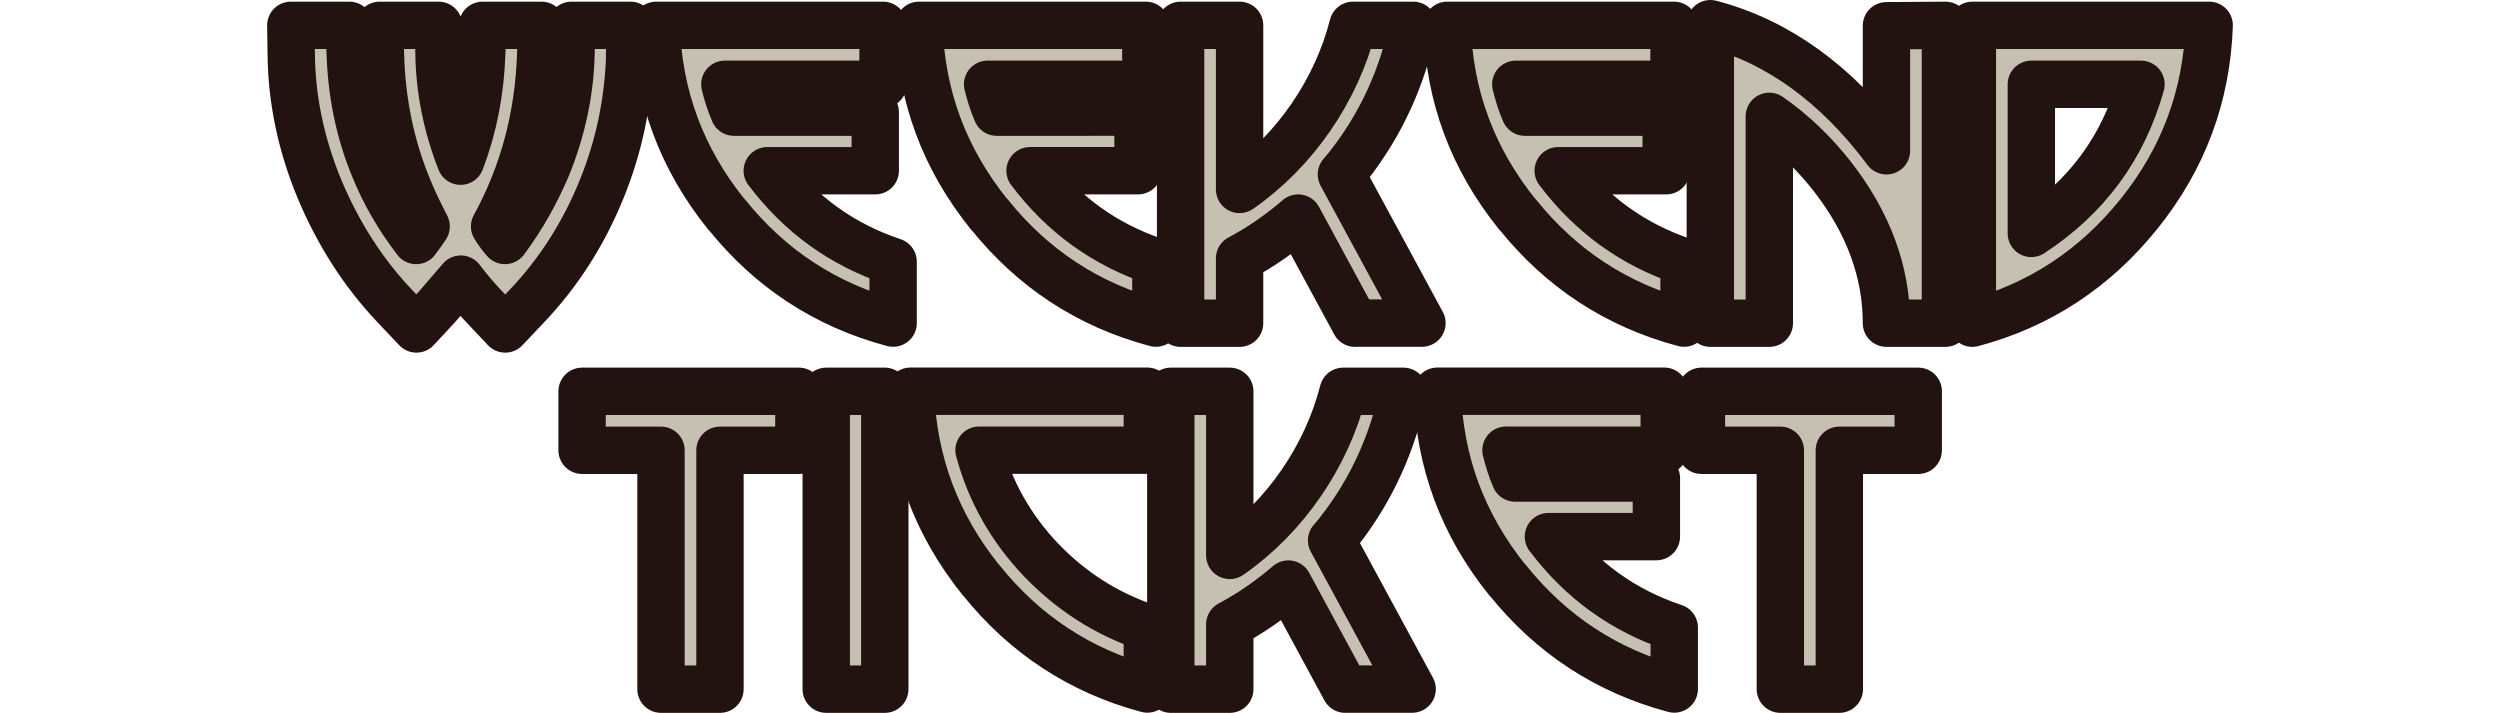 <?xml version="1.0" encoding="UTF-8" standalone="no"?>
<svg
   id="Ebene_2"
   data-name="Ebene 2"
   viewBox="0 0 303.5 86.54"
   version="1.1"
   sodipodi:docname="boa2026_ticket_weekend_title.svg"
   width="303.5"
   height="86.54"
   inkscape:version="1.2.1 (9c6d41e410, 2022-07-14)"
   xmlns:inkscape="http://www.inkscape.org/namespaces/inkscape"
   xmlns:sodipodi="http://sodipodi.sourceforge.net/DTD/sodipodi-0.dtd"
   xmlns="http://www.w3.org/2000/svg"
   xmlns:svg="http://www.w3.org/2000/svg">
  <sodipodi:namedview
     id="namedview1821"
     pagecolor="#ffffff"
     bordercolor="#cccccc"
     borderopacity="1"
     inkscape:showpageshadow="0"
     inkscape:pageopacity="0"
     inkscape:pagecheckerboard="0"
     inkscape:deskcolor="#d1d1d1"
     showgrid="false"
     inkscape:zoom="2.8126073"
     inkscape:cx="17.599329"
     inkscape:cy="15.821619"
     inkscape:window-width="1920"
     inkscape:window-height="1001"
     inkscape:window-x="-9"
     inkscape:window-y="-9"
     inkscape:window-maximized="1"
     inkscape:current-layer="Ebene_2" />
  <defs
     id="defs1789">
    <style
       id="style1787">
      .cls-1 {
        fill: #201e13;
      }
    </style>
  </defs>
  <g
     id="g6944"
     transform="translate(34.105,1.675)"
     style="stroke-width:5.75;stroke-dasharray:none;paint-order:stroke fill markers">
    <path
       class="cls-1"
       d="m 42.35,4.88 c -0.15,5.75 -1.31,11.25 -3.43,16.44 -2.17,5.35 -5.19,10.09 -9.07,14.17 l -2.62,2.77 -2.62,-2.77 c -0.91,-0.96 -1.82,-2.02 -2.77,-3.28 l -2.82,3.28 -2.57,2.77 -2.62,-2.77 c -3.83,-4.03 -6.86,-8.78 -9.13,-14.17 -2.24,-5.39 -3.4,-10.89 -3.45,-16.44 l -0.05,-3.48 h 7.11 l 0.1,3.33 c 0.15,4.94 1.11,9.58 2.87,13.87 1.26,3.13 2.97,6.1 5.14,8.92 0.56,-0.76 0.96,-1.31 1.21,-1.71 -0.91,-1.76 -1.61,-3.23 -2.12,-4.49 -2.17,-5.19 -3.28,-10.64 -3.43,-16.44 l -0.1,-3.48 h 7.16 l 0.05,3.33 c 0.05,4.39 0.91,8.78 2.62,13.16 1.56,-4.09 2.42,-8.47 2.57,-13.16 l 0.1,-3.33 h 7.16 l -0.1,3.48 c -0.25,7.62 -2.12,14.57 -5.6,20.93 0.4,0.66 0.81,1.21 1.26,1.71 2.07,-2.77 3.73,-5.75 5.09,-8.92 1.87,-4.59 2.83,-9.23 2.93,-13.87 l 0.05,-3.33 h 7.16 l -0.1,3.48 z"
       id="path1791"
       style="fill:#c6c0b2;fill-opacity:1;stroke:#231310;stroke-width:5.75;stroke-linejoin:round;stroke-dasharray:none;stroke-opacity:1;paint-order:stroke fill markers" />
    <path
       class="cls-1"
       d="m 54.08,24.35 c -5.4,-6.71 -8.27,-14.32 -8.52,-22.95 h 27.54 v 7.16 h -19.21 c 0.3,1.21 0.65,2.32 1.11,3.38 h 17.15 v 7.11 h -13.11 c 3.98,5.29 9.08,8.98 15.28,11.04 v 7.46 c -8.17,-2.17 -14.93,-6.61 -20.22,-13.21 z"
       id="path1793"
       style="fill:#c6c0b2;fill-opacity:1;stroke:#231310;stroke-width:5.75;stroke-linejoin:round;stroke-dasharray:none;stroke-opacity:1;paint-order:stroke fill markers" />
    <path
       class="cls-1"
       d="m 85.98,24.35 c -5.4,-6.71 -8.27,-14.32 -8.52,-22.95 H 105 v 7.16 H 85.79 c 0.3,1.21 0.65,2.32 1.11,3.38 H 104.05 v 7.11 H 90.94 c 3.98,5.29 9.08,8.98 15.28,11.04 v 7.46 c -8.17,-2.17 -14.93,-6.61 -20.22,-13.21 z"
       id="path1795"
       style="fill:#c6c0b2;fill-opacity:1;stroke:#231310;stroke-width:5.75;stroke-linejoin:round;stroke-dasharray:none;stroke-opacity:1;paint-order:stroke fill markers" />
    <path
       class="cls-1"
       d="m 130.4,37.56 -6.91,-12.76 c -2.17,1.87 -4.54,3.53 -7.11,4.89 v 7.87 h -7.16 V 1.4 h 7.16 V 21.32 c 6.7,-4.64 11.75,-12 13.77,-19.92 h 7.31 c -1.31,6.3 -3.88,11.95 -7.76,16.94 -0.2,0.25 -0.51,0.66 -0.96,1.16 l 9.78,18.05 h -8.12 z"
       id="path1797"
       style="fill:#c6c0b2;fill-opacity:1;stroke:#231310;stroke-width:5.75;stroke-linejoin:round;stroke-dasharray:none;stroke-opacity:1;paint-order:stroke fill markers" />
    <path
       class="cls-1"
       d="m 150.1,24.35 c -5.4,-6.71 -8.27,-14.32 -8.52,-22.95 h 27.54 v 7.16 h -19.21 c 0.3,1.21 0.65,2.32 1.11,3.38 h 17.15 v 7.11 h -13.11 c 3.98,5.29 9.08,8.98 15.28,11.04 v 7.46 c -8.17,-2.17 -14.93,-6.61 -20.22,-13.21 z"
       id="path1799"
       style="fill:#c6c0b2;fill-opacity:1;stroke:#231310;stroke-width:5.75;stroke-linejoin:round;stroke-dasharray:none;stroke-opacity:1;paint-order:stroke fill markers" />
    <path
       class="cls-1"
       d="m 194.91,37.56 c 0,-6.2 -2.17,-12.15 -6.56,-17.8 -2.17,-2.77 -4.69,-5.24 -7.66,-7.31 v 25.11 h -7.16 V 1.2 c 8.12,2.12 15.28,7.26 21.38,15.43 V 1.45 l 7.16,-0.05 V 37.56 Z"
       id="path1801"
       style="fill:#c6c0b2;fill-opacity:1;stroke:#231310;stroke-width:5.75;stroke-linejoin:round;stroke-dasharray:none;stroke-opacity:1;paint-order:stroke fill markers" />
    <path
       class="cls-1"
       d="m 225.56,24.3 c -5.35,6.66 -12.1,11.09 -20.22,13.26 V 1.4 h 28.75 c -0.3,8.57 -3.13,16.19 -8.52,22.89 z M 212.5,8.56 V 26.66 c 6.71,-4.39 11.15,-10.39 13.31,-18.1 z"
       id="path1803"
       style="fill:#c6c0b2;fill-opacity:1;stroke:#231310;stroke-width:5.75;stroke-linejoin:round;stroke-dasharray:none;stroke-opacity:1;paint-order:stroke fill markers" />
    <path
       class="cls-1"
       d="m 53.3,52.99 v 29 h -7.16 v -29 h -9.58 v -7.16 h 26.32 v 7.16 z"
       id="path1805"
       style="fill:#c6c0b2;fill-opacity:1;stroke:#231310;stroke-width:5.75;stroke-linejoin:round;stroke-dasharray:none;stroke-opacity:1;paint-order:stroke fill markers" />
    <path
       class="cls-1"
       d="m 66.2,81.99 v -36.16 h 7.11 v 36.16 z"
       id="path1807"
       style="fill:#c6c0b2;fill-opacity:1;stroke:#231310;stroke-width:5.75;stroke-linejoin:round;stroke-dasharray:none;stroke-opacity:1;paint-order:stroke fill markers" />
    <path
       class="cls-1"
       d="m 85,68.77 c -5.4,-6.71 -8.27,-14.32 -8.57,-22.95 H 105.18 v 7.16 H 84.75 c 1.36,5.04 3.88,9.48 7.52,13.31 3.63,3.78 7.92,6.56 12.91,8.22 v 7.46 c -8.12,-2.17 -14.88,-6.61 -20.17,-13.21 z"
       id="path1809"
       style="fill:#c6c0b2;fill-opacity:1;stroke:#231310;stroke-width:5.75;stroke-linejoin:round;stroke-dasharray:none;stroke-opacity:1;paint-order:stroke fill markers" />
    <path
       class="cls-1"
       d="m 129.21,81.99 -6.91,-12.76 c -2.17,1.87 -4.54,3.53 -7.11,4.89 v 7.87 h -7.16 v -36.16 h 7.16 v 19.92 c 6.7,-4.64 11.75,-12 13.77,-19.92 h 7.31 c -1.31,6.3 -3.88,11.95 -7.76,16.94 -0.2,0.25 -0.51,0.66 -0.96,1.16 l 9.78,18.05 h -8.12 z"
       id="path1811"
       style="fill:#c6c0b2;fill-opacity:1;stroke:#231310;stroke-width:5.75;stroke-linejoin:round;stroke-dasharray:none;stroke-opacity:1;paint-order:stroke fill markers" />
    <path
       class="cls-1"
       d="m 148.91,68.77 c -5.4,-6.71 -8.27,-14.32 -8.52,-22.95 h 27.54 v 7.16 h -19.21 c 0.3,1.21 0.65,2.32 1.11,3.38 h 17.15 v 7.11 h -13.11 c 3.98,5.29 9.08,8.98 15.28,11.04 v 7.46 c -8.17,-2.17 -14.93,-6.61 -20.22,-13.21 z"
       id="path1813"
       style="fill:#c6c0b2;fill-opacity:1;stroke:#231310;stroke-width:5.75;stroke-linejoin:round;stroke-dasharray:none;stroke-opacity:1;paint-order:stroke fill markers" />
    <path
       class="cls-1"
       d="m 189.19,52.99 v 29 h -7.16 v -29 h -9.58 v -7.16 h 26.32 v 7.16 z"
       id="path1815"
       style="fill:#c6c0b2;fill-opacity:1;stroke:#231310;stroke-width:5.75;stroke-linejoin:round;stroke-dasharray:none;stroke-opacity:1;paint-order:stroke fill markers" />
  </g>
</svg>

